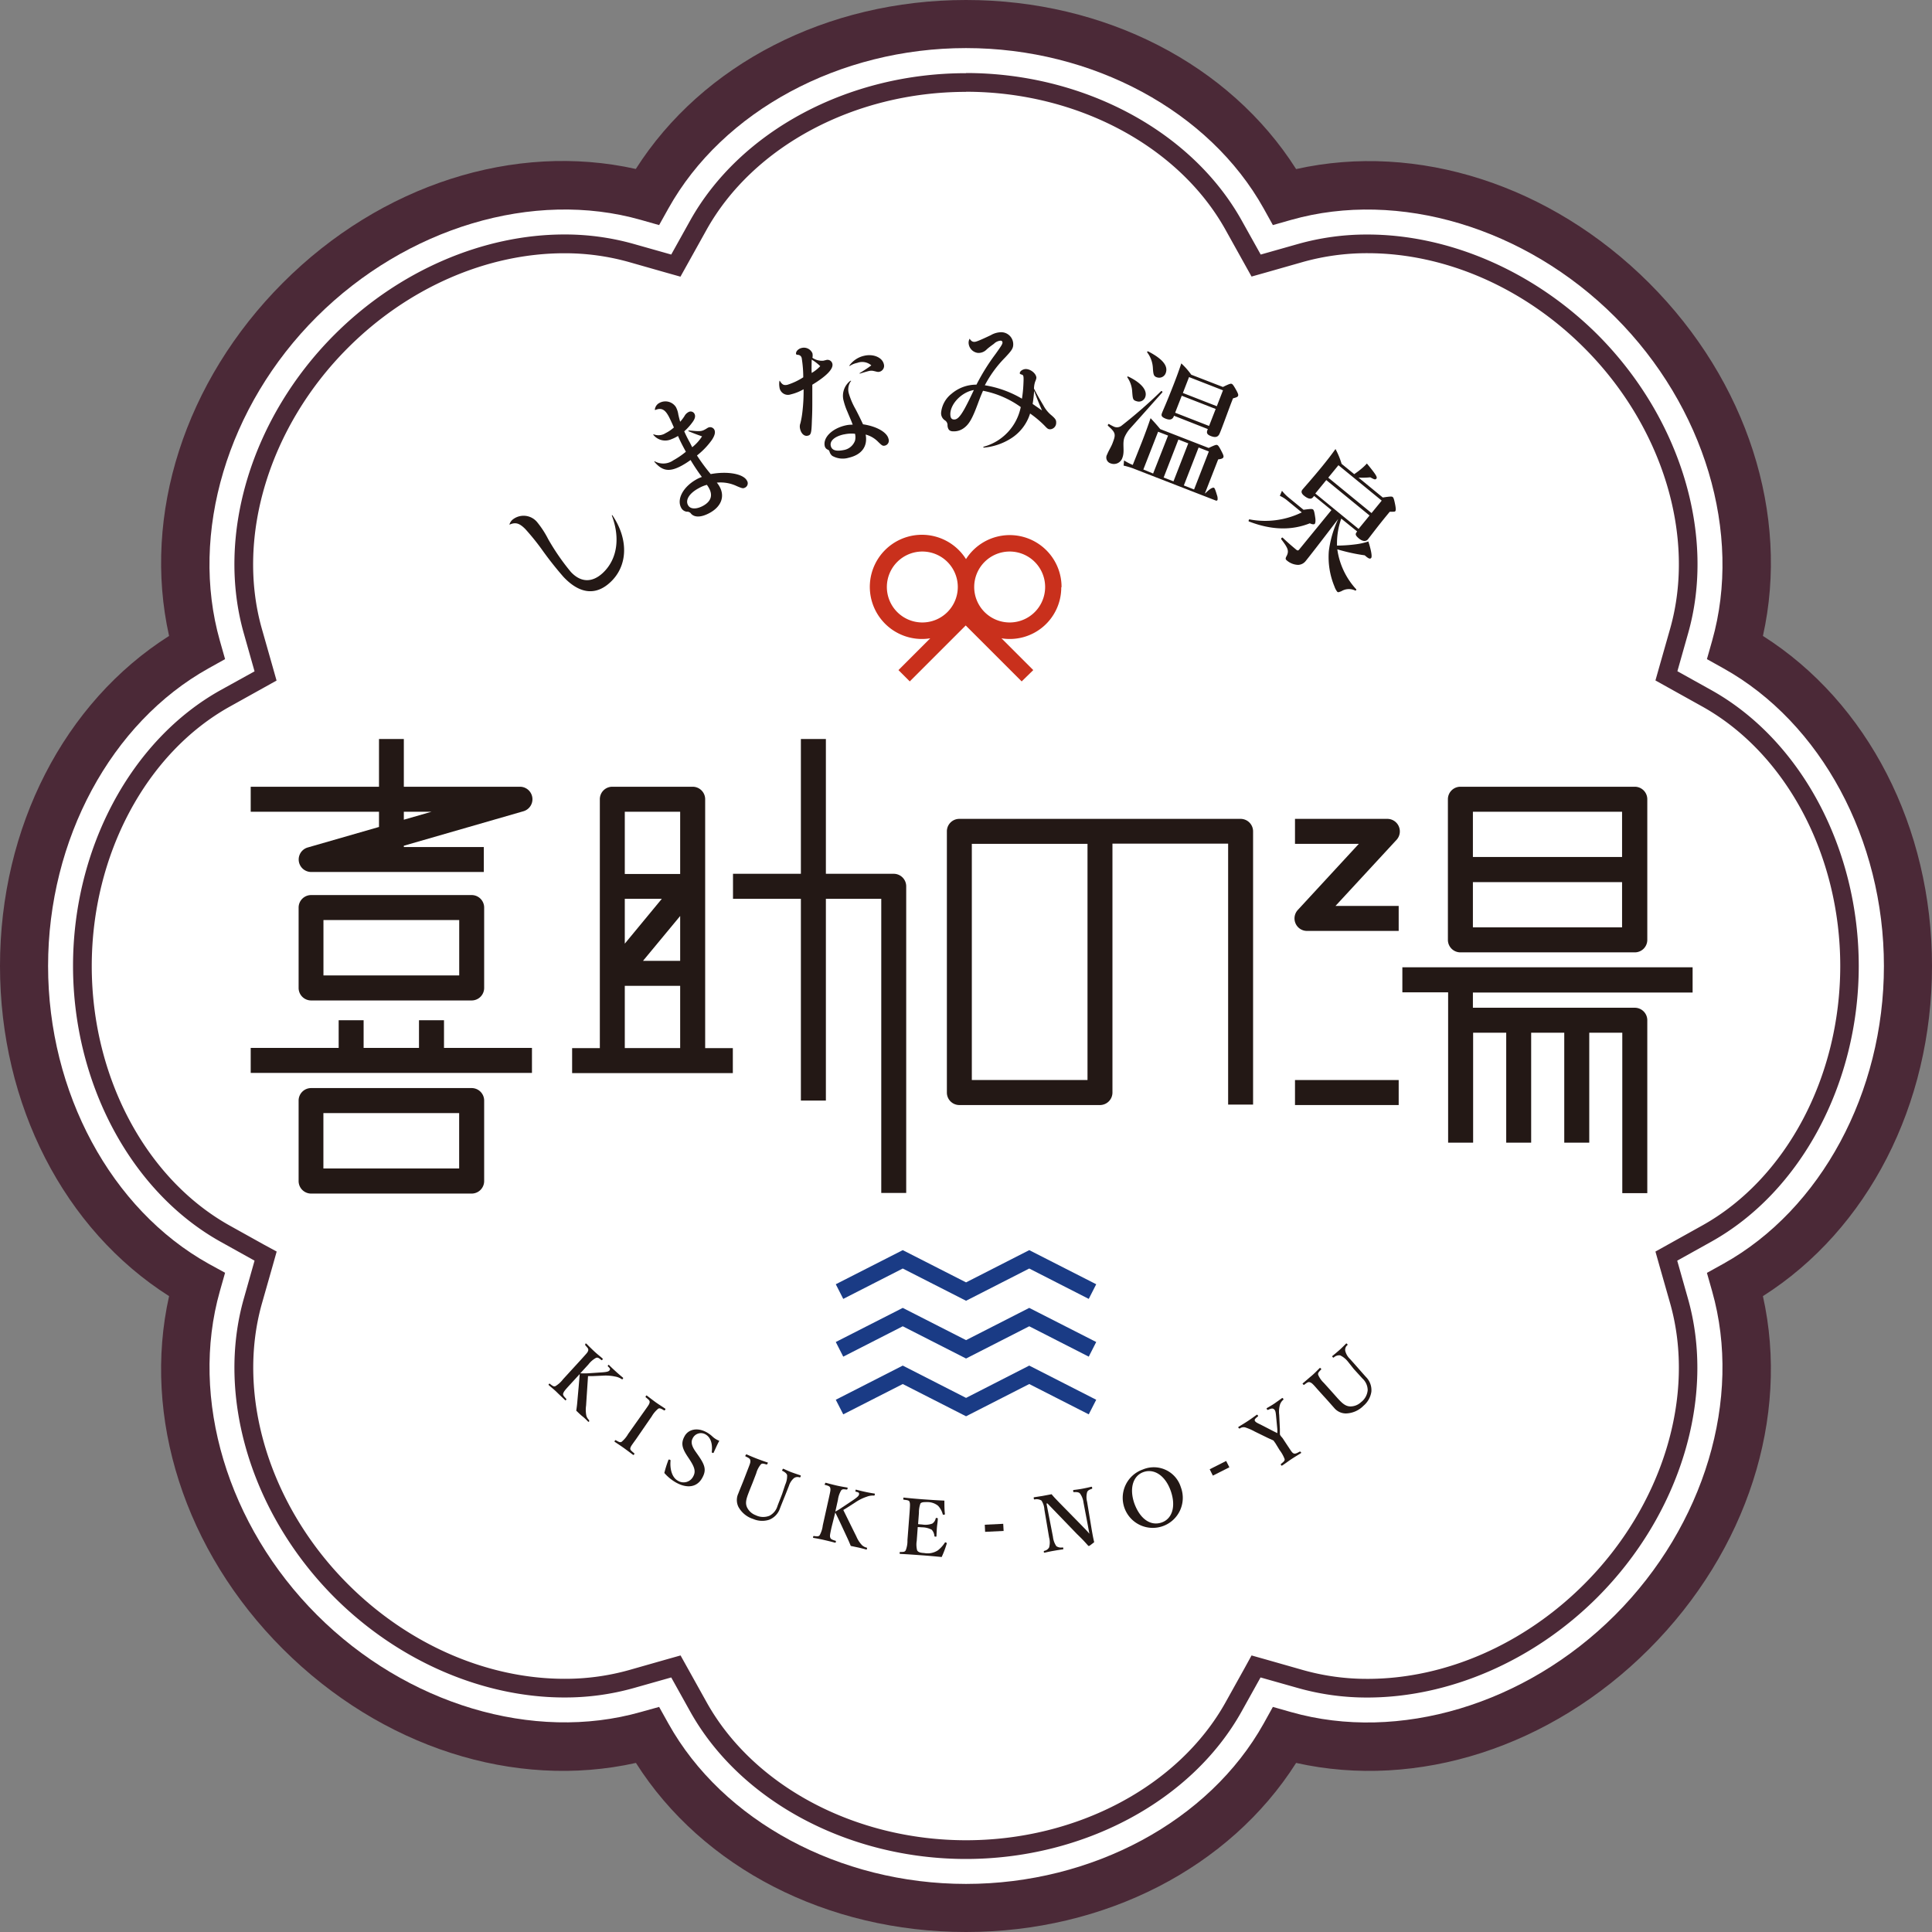 <svg xmlns="http://www.w3.org/2000/svg" width="120.49mm" height="120.49mm" viewBox="0 0 341.54 341.54"><rect x="0" y="0" width="341.54" height="341.54" fill="#808080" stroke="none"/><defs><style>.cls-1{fill:#fff;}.cls-2{fill:#4b2937;}.cls-3{fill:#231815;}.cls-4{fill:#1a3b85;}.cls-5{fill:#c9301c;}</style></defs><title>logo6</title><g id="レイヤー_2" data-name="レイヤー 2"><g id="レイヤー_1-2" data-name="レイヤー 1"><path class="cls-1" d="M337.29,170.77c0-24.82-12.47-46.26-30.53-56.33,5.65-19.89-.69-43.87-18.24-61.42S247,29.13,227.1,34.79C217,16.72,195.59,4.25,170.77,4.25s-46.26,12.47-56.33,30.54C94.55,29.13,70.57,35.47,53,53S29.13,94.55,34.78,114.44C16.72,124.51,4.25,146,4.25,170.77S16.72,217,34.78,227.1C29.13,247,35.47,271,53,288.52s41.53,23.89,61.42,18.24c10.07,18.06,31.51,30.53,56.33,30.53S217,324.82,227.1,306.76c19.89,5.65,43.87-.69,61.42-18.24S312.41,247,306.76,227.1C324.82,217,337.29,195.59,337.29,170.77Z"/><path class="cls-2" d="M170.77,341.54c-24.56,0-46.6-11.37-58.35-29.89-21.41,4.78-45-2.76-62.4-20.13s-24.91-41-20.13-62.39C11.37,217.37,0,195.33,0,170.77s11.37-46.6,29.89-58.35C25.11,91,32.65,67.38,50,50s41-24.91,62.4-20.13C124.17,11.37,146.21,0,170.77,0s46.6,11.37,58.36,29.89c21.4-4.78,45,2.76,62.39,20.13s24.91,41,20.13,62.4c18.52,11.75,29.89,33.79,29.89,58.35s-11.37,46.6-29.89,58.36c4.78,21.41-2.76,45-20.13,62.39s-41,24.91-62.39,20.13C217.37,330.17,195.33,341.54,170.77,341.54Zm-54.25-39.79,1.64,2.94c9.6,17.22,30.25,28.35,52.61,28.35s43-11.13,52.62-28.35l1.63-2.94,3.24.92c19,5.39,41.44-1.34,57.25-17.16s22.55-38.28,17.16-57.25l-.92-3.24,2.94-1.63c17.22-9.6,28.35-30.26,28.35-52.62s-11.13-43-28.35-52.61l-2.94-1.64.92-3.24c5.39-19-1.34-41.44-17.16-57.25s-38.28-22.54-57.25-17.16l-3.24.92-1.63-2.94C213.78,19.63,193.13,8.5,170.77,8.5s-43,11.13-52.61,28.35l-1.64,2.94-3.24-.92C94.32,33.48,71.84,40.22,56,56S33.48,94.31,38.87,113.28l.92,3.24-2.94,1.64C19.63,127.76,8.5,148.41,8.5,170.77s11.13,43,28.35,52.62L39.79,225l-.92,3.24c-5.39,19,1.35,41.44,17.16,57.25s38.28,22.55,57.25,17.16Z"/><path class="cls-2" d="M170.77,16.22c19.61,0,37.61,9.58,45.87,24.39l3.34,6,1.27,2.28,2.52-.71,6.6-1.88a41.86,41.86,0,0,1,11.38-1.54c13.71,0,27.67,6.09,38.3,16.73,13.87,13.86,19.83,33.36,15.19,49.68l-1.88,6.61-.71,2.51,2.28,1.27,6,3.34c14.81,8.26,24.39,26.26,24.39,45.87s-9.58,37.61-24.39,45.87l-6,3.34-2.28,1.27.71,2.52,1.88,6.6c4.64,16.32-1.32,35.82-15.19,49.68-10.63,10.64-24.59,16.74-38.3,16.74a41.47,41.47,0,0,1-11.38-1.55l-6.6-1.88-2.52-.71L220,294.93l-3.34,6c-8.26,14.81-26.26,24.39-45.87,24.39s-37.61-9.58-45.87-24.39l-3.34-6-1.27-2.28-2.52.71-6.6,1.88a41.8,41.8,0,0,1-11.38,1.54c-13.71,0-27.67-6.09-38.3-16.73-13.86-13.86-19.83-33.36-15.19-49.68l1.88-6.6.71-2.52L46.61,220l-6-3.34c-14.81-8.26-24.39-26.26-24.39-45.87s9.58-37.61,24.39-45.87l6-3.34,2.28-1.27-.71-2.51-1.88-6.61c-4.64-16.32,1.33-35.82,15.19-49.68,10.63-10.64,24.59-16.74,38.3-16.74a41.86,41.86,0,0,1,11.38,1.55l6.6,1.88,2.52.71,1.27-2.28,3.34-6c8.26-14.81,26.26-24.39,45.87-24.39m0-3.3C150,12.92,130.85,23.16,122,39l-3.34,6-6.61-1.87a44.71,44.71,0,0,0-12.28-1.68c-14.28,0-29.27,6.34-40.64,17.71-14.69,14.69-21,35.46-16,52.91L45,118.68,39,122c-15.85,8.83-26.09,28-26.09,48.75S23.16,210.69,39,219.52l6,3.34-1.87,6.61c-5,17.45,1.33,38.22,16,52.92,11.37,11.36,26.36,17.69,40.64,17.69a44.65,44.65,0,0,0,12.28-1.67l6.61-1.87,3.34,6c8.83,15.85,28,26.09,48.75,26.09s39.92-10.24,48.75-26.09l3.34-6,6.61,1.87a44.71,44.71,0,0,0,12.28,1.68c14.28,0,29.27-6.34,40.64-17.7,14.69-14.7,21-35.47,16-52.92l-1.87-6.61,6-3.34c15.85-8.83,26.09-28,26.09-48.75S318.38,130.85,302.53,122l-6-3.34,1.87-6.61c5-17.45-1.33-38.22-16-52.91C271,47.8,256,41.46,241.75,41.46a44.71,44.71,0,0,0-12.28,1.67L222.87,45l-3.35-6c-8.83-15.85-28-26.09-48.75-26.09Z"/><path class="cls-3" d="M90.07,92.69a1.83,1.83,0,0,1,.5-.79,3.1,3.1,0,0,1,4.34.35,16.61,16.61,0,0,1,2,3.06,40.39,40.39,0,0,0,4,5.79c1.74,1.88,3.75,1.94,5.63.21,2.54-2.36,3.15-6.11,1.63-10.15,0-.1,0-.13.1-.06,2.9,4.29,2.72,9-.42,11.87-2.57,2.37-5.43,2-8.25-1A62.22,62.22,0,0,1,95.69,97a42.58,42.58,0,0,0-2.83-3.48c-1-1-1.68-1.25-2.73-.8C90.08,92.78,90.05,92.74,90.07,92.69Z"/><path class="cls-3" d="M122.37,79.06a7.91,7.91,0,0,0,1.74-1.92c-1-.35-1.48-.53-2.36-.9-.07,0-.06-.16,0-.15,1.92.19,2.22.19,2.87-.16.22-.12.37-.23.5-.3a.84.84,0,0,1,1.16.33c.23.45.07,1.05-.44,1.82a13.35,13.35,0,0,1-2.63,2.74,33.42,33.42,0,0,0,2.43,3.29c2.94-.55,5.76-.06,6.4,1.15a.85.85,0,0,1-.31,1.23c-.36.19-.48.17-1.47-.25a6.69,6.69,0,0,0-3.54-.62,4,4,0,0,1,.48.69c1,1.79.27,3.58-1.77,4.68-1.39.75-2.57.84-3.24.15a.83.83,0,0,0-.77-.38,1.29,1.29,0,0,1-1-.69c-.83-1.54.37-3.71,2.66-5a5.32,5.32,0,0,1,1-.45,35.06,35.06,0,0,1-2-3,14.25,14.25,0,0,1-1.57,1c-2.13,1.15-3.4,1-4.84-.7,0,0,0-.09.07-.07a3.1,3.1,0,0,0,3.3-.18,14.31,14.31,0,0,0,2.21-1.51c-.58-1.07-1-1.86-1.39-2.79a6.63,6.63,0,0,1-1.14.56,2.68,2.68,0,0,1-3.22-.76c0-.07,0-.11.06-.09a2.3,2.3,0,0,0,2.1-.21,6.6,6.6,0,0,0,1.47-1c-.33-.77-.84-1.86-1-2.11-.57-1-1.18-1.43-2.24-1-.08,0-.13,0-.13,0a1.51,1.51,0,0,1,.87-1.26,2.21,2.21,0,0,1,2.85.75,4,4,0,0,1,.44,1.37c.09.36.16.7.32,1.24a7.52,7.52,0,0,0,.76-1,1.69,1.69,0,0,1,.67-.69.77.77,0,0,1,1.1.28c.21.4.11.87-.36,1.5a9.89,9.89,0,0,1-1.45,1.6,21.71,21.71,0,0,0,1,2Zm1.16,7.24c-1.67.89-2.41,2.08-1.9,3,.38.72,1.44.77,2.62.14,1.42-.76,1.79-1.84,1.11-3.1a3.84,3.84,0,0,0-.4-.63A6,6,0,0,0,123.53,86.3Z"/><path class="cls-3" d="M146,63.66a.88.88,0,0,1,1.15.65c.21.91-1.09,2.21-3.55,3.7v2.82c0,1.11,0,2.07-.07,3.4-.07,2.38-.15,2.67-.76,2.8s-1.15-.4-1.33-1.22a1.66,1.66,0,0,1,.06-1,15.55,15.55,0,0,0,.35-2,30.86,30.86,0,0,0,.21-4,8.26,8.26,0,0,1-2.27.91,1.51,1.51,0,0,1-2-1.29,3.28,3.28,0,0,1,0-1.07c0-.06.06-.07.09,0,.4.65.7.8,1.33.66A11.47,11.47,0,0,0,142,66.7a21.22,21.22,0,0,0-.26-3.31.72.72,0,0,0-.66-.66c-.22,0-.34-.07-.36-.16a.79.79,0,0,1,.23-.62,1.47,1.47,0,0,1,.74-.43,1.64,1.64,0,0,1,1.93.93,1.92,1.92,0,0,1,0,.8,3,3,0,0,0,1.91.52ZM145,64.73a8,8,0,0,0-1.51-1.16c0,.8-.05,1.49,0,2.36A6.54,6.54,0,0,0,145,64.73Zm5.4,2.68a2.55,2.55,0,0,0-.36,2.09,12.75,12.75,0,0,0,1.2,2.82c.69,1.32,1,2,1.33,2.69,2.43.36,4.25,1.42,4.5,2.57a.9.9,0,0,1-.61,1.19c-.42.1-.54,0-1.2-.64a4.79,4.79,0,0,0-2.23-1.31c.39,2.08-.69,3.57-3,4.1a3.74,3.74,0,0,1-2.9-.33,1.47,1.47,0,0,1-.49-.77.51.51,0,0,0-.33-.34.91.91,0,0,1-.51-.62c-.34-1.5,1.29-3.12,3.69-3.66a4.94,4.94,0,0,1,1.25-.12c-.21-.61-.4-1-.95-2.33a11.41,11.41,0,0,1-.64-1.85,3.33,3.33,0,0,1,1.16-3.57C150.44,67.28,150.48,67.35,150.44,67.41Zm-1.26,9.39c-1.56.35-2.47,1.12-2.28,2s1.07,1,2.29.76a2.59,2.59,0,0,0,2-1.66,2.61,2.61,0,0,0,0-1.22A6.12,6.12,0,0,0,149.18,76.8Zm1-12.16a4.38,4.38,0,0,1,2.65-1.75c1.63-.37,3.18.31,3.45,1.47a1.07,1.07,0,0,1-.77,1.36c-.31.07-.41,0-1-.13a1.74,1.74,0,0,0-.87,0c-.35.08-.95.26-1.57.45-.09,0-.14-.07,0-.11.75-.47,1.46-.92,2-1.34a2.45,2.45,0,0,0-2.48-.44,3.81,3.81,0,0,0-1.3.52C150.2,64.73,150.14,64.7,150.18,64.64Z"/><path class="cls-3" d="M171.43,59.91c.26.37.45.5.73.52s.51,0,3-1.18a3.73,3.73,0,0,1,1.85-.52,2.13,2.13,0,0,1,2.11,2.12c0,.75-.28,1.12-1.47,2.39a20.31,20.31,0,0,0-3.55,4.87,18.75,18.75,0,0,1,6.56,2.37,22.15,22.15,0,0,0,.25-2.36c.08-1.63.07-1.82-.33-1.91-.24-.09-.31-.12-.3-.24,0-.38.59-.75,1.12-.73.91.05,1.84.89,1.81,1.59a2.67,2.67,0,0,1-.21.63,4.06,4.06,0,0,0-.21,1.24c.54,1.06,1,1.85,1.68,3a5.66,5.66,0,0,0,1.4,1.71c.71.61.86.86.84,1.31a1.13,1.13,0,0,1-1.07,1.17c-.39,0-.54-.18-1-.66a18.27,18.27,0,0,0-2.54-2.13,8,8,0,0,1-3.58,4.53,10.68,10.68,0,0,1-4.58,1.5c-.13,0-.17-.13,0-.17a9.13,9.13,0,0,0,6.51-7,16.85,16.85,0,0,0-6.67-2.88c-.27.61-.47,1.08-.92,2.3-1,2.7-1.59,3.72-2.61,4.39a2.9,2.9,0,0,1-1.75.48c-.65,0-.92-.32-1-1a1,1,0,0,0-.41-.91,1.5,1.5,0,0,1-.71-1.48,4.83,4.83,0,0,1,1.81-3.23A6.73,6.73,0,0,1,172.62,68,37.07,37.07,0,0,1,176,62.57c1.07-1.5,1.2-1.73,1.22-2a.32.32,0,0,0-.32-.35,1.9,1.9,0,0,0-1.2.56c-.43.31-1,.73-1.28,1a2,2,0,0,1-1.54.61,1.87,1.87,0,0,1-1.65-1.79,1.49,1.49,0,0,1,.13-.62S171.38,59.86,171.43,59.91ZM168,73.16c0,.67.18,1,.69,1s1-.43,1.82-1.89c.64-1.17,1.1-2.15,1.65-3.32C170.1,69.28,168.05,71.3,168,73.16Zm16.21-.6c-.51-1.16-.89-2.11-1.39-3.46-.08.93-.13,1.46-.27,2.31Z"/><path class="cls-3" d="M199.65,75.9a5.84,5.84,0,0,0-.85,1.39c-.45,1.16.08,2.44-.38,3.63a1.58,1.58,0,0,1-2.07,1,1.08,1.08,0,0,1-.62-1.6c.29-.74.75-1.38,1-2.12.56-1.45.47-1.74-.86-2.93-.1-.08.07-.38.17-.31a9.6,9.6,0,0,0,.87.46,1.31,1.31,0,0,0,1.35-.16,85.13,85.13,0,0,0,7-6.11c.08-.1.31.12.22.21C203.51,71.57,201.6,73.73,199.65,75.9Zm2.2,2.27c.55-1.41,1.07-2.82,1.55-4.25.81.88.93,1,1.71,1.94l8.56,3.33c1.1-.52,1.33-.59,1.51-.52s.35.29.86,1.31c.23.45.3.68.23.86s-.33.31-.92.37l-2.34,6,.06,0c1-1,1.33-1,1.48-1s.29.32.58,1.3a1.74,1.74,0,0,1,.11.84c-.06.16-.16.2-.38.11l-14.59-5.67a13.35,13.35,0,0,0-1.64-.48l.08-.92a9.17,9.17,0,0,0,1.54.8Zm-1-7.26c-.55-.21-.6-.31-.7-1.68a4.88,4.88,0,0,0-.85-2.51c-.06-.11,0-.19.16-.15,2.34,1.12,3.41,2.46,3,3.62A1.19,1.19,0,0,1,200.89,70.91Zm3,12.8L206.49,77l-1.76-.68L202.12,83Zm.67-17c-.55-.21-.64-.4-.72-1.77a5,5,0,0,0-1-2.65.13.13,0,0,1,.17-.17c2.59,1.34,3.59,2.6,3.1,3.85A1.22,1.22,0,0,1,204.55,66.71Zm3,6.78,0,.07c-.23.6-.68.76-1.46.45s-.8-.59-.64-1c.3-.78.7-1.55,2.07-5.07.47-1.21.93-2.44,1.34-3.7a12.76,12.76,0,0,1,1.76,2l5.6,2.17c1.14-.56,1.37-.62,1.55-.55s.35.29.89,1.27c.23.45.31.66.24.84s-.21.27-.9.45l-.39,1c-1,2.68-1.72,4.68-2,5.28s-.78.67-1.49.4-.84-.56-.63-1.1l.06-.15Zm.8,4.21-2.61,6.72,1.74.67,2.61-6.71Zm6.59-5.4-6-2.34-1.17,3,6,2.34ZM216.2,69l-6-2.34-1.09,2.81,6,2.34Zm-2.5,10.81-1.81-.7-2.61,6.71,1.81.71Z"/><path class="cls-3" d="M230.44,90.12c1.29-.18,1.53-.17,1.68-.05s.24.39.41,1.58c.05.53,0,.77-.08.92s-.39.18-.9-.06c-3.23,1.29-6.81,1.21-10.77-.33-.12,0,0-.37.08-.37a14.71,14.71,0,0,0,9.27-1.23l-2.65-2.17a5.69,5.69,0,0,0-1.23-.76l.38-.89a7.74,7.74,0,0,0,1.2,1.22Zm6.67,1.56a13.07,13.07,0,0,0-.75,4.77,26.46,26.46,0,0,0,3.41-.24,11.18,11.18,0,0,0,2.13-.49c.53,1.67.68,2.69.5,2.91s-.43.18-1.14-.46a32.55,32.55,0,0,1-4.85-1.06,13.07,13.07,0,0,0,3.34,7.06c.08.09-.07.28-.18.22a2.57,2.57,0,0,0-2.45.13c-.49.18-.56.23-.72.09a3.08,3.08,0,0,1-.49-.92,13.59,13.59,0,0,1-1-6.26,19,19,0,0,1,1.66-5.69c-3.28,4.3-5.18,6.74-5.77,7.46a1.77,1.77,0,0,1-1.31.66,3.21,3.21,0,0,1-2-.78c-.28-.23-.27-.38,0-.87.42-.89.13-1.4-1-2.9-.07-.1.16-.34.25-.27.92.88,1.65,1.5,2.41,2.13.22.18.34.18.5,0l5.72-7-3.06-2.5-.2.24c-.33.4-.87.3-1.59-.29-.43-.35-.56-.71-.28-1.06.47-.57,1.62-1.83,3.5-4.12,1-1.24,1.41-1.76,2.35-3.06A13.8,13.8,0,0,1,237.17,82l2.23,1.82c.41-.28.81-.57,1.18-.88a9.73,9.73,0,0,0,1.06-1c1.65,2,1.88,2.43,1.68,2.67s-.39.14-1.08-.23a14.4,14.4,0,0,1-2.08.05l4.29,3.52c1.38-.21,1.62-.2,1.76-.08s.25.39.47,1.56c.08.53.09.75,0,.9s-.11.13-1,.14l-.65.79c-1.7,2.08-2.82,3.6-3.2,4.07s-1,.38-1.65-.18-.61-.77-.26-1.2Zm5-.55-7.65-6.26-1.94,2.37,7.65,6.26Zm2.15-2.63-7.65-6.26-1.8,2.2,7.65,6.26Z"/><path class="cls-3" d="M100.68,244.87c-.92,1-1,1.15-1.11,1.45s.13.53.5.94c.07.08.07.12,0,.22s-.13.1-.21,0c-.46-.45-1-.94-1.41-1.35s-1-.88-1.41-1.24c-.08-.07-.09-.12,0-.22s.13-.1.21,0c.41.3.62.5.93.38a4.83,4.83,0,0,0,1.36-1.23l3.35-3.66c.89-1,1-1.08,1.09-1.41s-.15-.52-.52-.94c0-.07,0-.09,0-.2s.15-.12.22-.06c.42.43.94.94,1.39,1.36s1,.85,1.42,1.22c.09.09.09.13,0,.24s-.14.11-.25,0c-.42-.32-.56-.43-.87-.33a4.29,4.29,0,0,0-1.35,1.17l-1.43,1.56a13.12,13.12,0,0,0,1.42,0l2.21-.15c1.23-.07,1.45-.2,1.58-.45s-.12-.39-.29-.59-.08-.09,0-.22.13-.11.2,0c.35.36.78.75,1.15,1.09s.85.75,1.25,1.08c.07.06.07.09,0,.21s-.14.11-.21.06a3,3,0,0,0-1.19-.46,7.94,7.94,0,0,0-2.16-.15l-1.84.08-.76,0c-.08,1.3-.2,3-.34,5.2a5.2,5.2,0,0,0,.05,1.81,1.78,1.78,0,0,0,.49.78c0,.07,0,.1,0,.2s-.12.11-.19.05c-.37-.38-.64-.65-1-.93s-.78-.71-1.09-1c.09-.61.16-1.14.21-1.83.15-1.65.3-3.27.4-4.64Z"/><path class="cls-3" d="M112.43,254.43c-.8,1.11-.92,1.26-1,1.57s.24.53.67.9c.07.06.08.1,0,.21s-.12.12-.21.06c-.54-.4-1.1-.83-1.62-1.2s-1.08-.74-1.58-1.07c-.07-.05-.08-.09,0-.2s.11-.13.18-.09c.46.25.71.43,1,.29a5.11,5.11,0,0,0,1.18-1.41l2.87-4.05c.76-1.07.86-1.2.92-1.53s-.23-.51-.67-.89c-.06,0-.06-.08,0-.21s.13-.13.2-.08c.52.39,1.09.84,1.58,1.19s1.12.74,1.63,1.09c.08.05.08.09,0,.22s-.13.11-.21.08c-.45-.26-.72-.43-1-.29a5,5,0,0,0-1.15,1.36Z"/><path class="cls-3" d="M121.53,257.45c-1-1.51-1.17-2.38-.49-3.59s2.27-1.55,3.88-.66A5.22,5.22,0,0,1,126,254a3.5,3.5,0,0,0,1.16.7c-.34.61-.69,1.43-1,2.09,0,.06-.06.09-.19.05s-.15-.1-.14-.17c.15-1.36-.15-2.56-1.11-3.1a1.61,1.61,0,0,0-2.27.71c-.3.54-.26,1.22.47,2.27l.47.67c1.24,1.77,1.54,2.64.74,4.06-.9,1.62-2.62,1.92-4.63.8a7.94,7.94,0,0,1-2.06-1.69,18.93,18.93,0,0,1,.7-2.23c0-.09.08-.18.24-.12s.17.11.16.18c-.14,1.51.27,3,1.31,3.55a1.9,1.9,0,0,0,2.69-.75c.51-.91.23-1.67-.63-3Z"/><path class="cls-3" d="M138.81,262.46a3.79,3.79,0,0,0,.34-1.61c0-.31-.39-.61-.82-.83-.08,0-.1-.07,0-.23s.09-.16.18-.13c.5.22,1,.46,1.53.65s1,.34,1.44.5c.09,0,.11.06.05.21s-.09.17-.18.15a1.09,1.09,0,0,0-1,.14,3,3,0,0,0-.89,1.38l-.64,1.62c-.33.81-.65,1.6-.94,2.35a3.27,3.27,0,0,1-1.9,2,4,4,0,0,1-2.82-.13,4.52,4.52,0,0,1-2.64-2.18,2.75,2.75,0,0,1,0-2.33c.3-.78.68-1.67,1-2.5l.64-1.66c.47-1.2.53-1.36.48-1.69s-.3-.44-.82-.7c-.09-.05-.1-.07,0-.22s.09-.18.17-.14c.58.25,1.25.54,1.8.75s1.29.48,1.88.67c.09,0,.1.07,0,.23s-.09.15-.18.13c-.53-.15-.77-.24-1,0a4.16,4.16,0,0,0-.8,1.56l-.65,1.69c-.22.55-.46,1.13-.67,1.68-.44,1.13-.67,1.91-.29,2.69a2.79,2.79,0,0,0,1.51,1.35,3,3,0,0,0,2.43.1,2.85,2.85,0,0,0,1.43-1.75c.24-.64.5-1.27.82-2.12Z"/><path class="cls-3" d="M147,270c-.29,1.34-.32,1.51-.23,1.81s.38.39.9.56c.1,0,.12.07.09.21s-.06.15-.17.13c-.62-.17-1.3-.33-1.9-.47s-1.28-.27-1.83-.36c-.11,0-.15-.06-.12-.19s.07-.16.16-.15c.51.06.79.12,1-.14a4.63,4.63,0,0,0,.55-1.74l1.08-4.85c.28-1.28.32-1.44.24-1.77s-.39-.38-.93-.55c-.08,0-.09-.05,0-.2s.06-.18.16-.16c.58.16,1.28.34,1.88.48s1.26.25,1.84.35c.12,0,.14.06.11.2s-.07.17-.2.16c-.52-.06-.7-.09-.92.14a4.33,4.33,0,0,0-.58,1.69l-.46,2.07a11.4,11.4,0,0,0,1.21-.74l1.85-1.23c1-.68,1.15-.9,1.14-1.18s-.3-.28-.55-.37c-.09,0-.12,0-.08-.21s.06-.15.16-.13c.49.13,1.05.26,1.54.37s1.11.22,1.63.3c.09,0,.1.05.07.2s-.07.17-.15.16a2.93,2.93,0,0,0-1.26.2,8.08,8.08,0,0,0-1.95.95l-1.55,1-.65.4c.58,1.17,1.32,2.69,2.31,4.68a5.08,5.08,0,0,0,1,1.54,1.83,1.83,0,0,0,.81.43c.08,0,.09.06.06.19s0,.16-.15.14c-.5-.14-.87-.23-1.28-.33l-1.43-.3c-.23-.57-.44-1.06-.74-1.69-.7-1.5-1.38-3-2-4.22Z"/><path class="cls-3" d="M162.06,272.39a4.05,4.05,0,0,0,.07,1.67c.19.38.68.45,1.28.49a3.31,3.31,0,0,0,2.39-.48,5.59,5.59,0,0,0,1.2-1.31c.05-.09.09-.13.22-.08s.16.12.14.21a17.28,17.28,0,0,1-.89,2.36c-1.2-.12-2.45-.23-3.58-.31s-2.52-.18-3.73-.24c-.1,0-.12,0-.11-.18s0-.16.13-.16c.53,0,.76,0,.93-.29a4.54,4.54,0,0,0,.31-1.8l.38-4.95c.09-1.31.09-1.49,0-1.8s-.41-.31-1-.4c-.09,0-.12,0-.11-.19s0-.19.14-.18c1.2.13,2.45.24,3.61.32s2.32.16,3.51.21c0,.7,0,1.62.09,2.34,0,.08,0,.14-.16.15s-.21,0-.23-.11a3.53,3.53,0,0,0-.82-1.47,3,3,0,0,0-2-.65c-.49,0-.92,0-1.12.26a4.63,4.63,0,0,0-.26,1.64l-.15,2,.77.07a3.45,3.45,0,0,0,1.74-.17,1.46,1.46,0,0,0,.6-.89c0-.08.05-.12.21-.1s.16.05.16.14c0,.49-.1,1-.14,1.43s-.07,1.1-.09,1.59c0,.11,0,.15-.18.14s-.17-.06-.19-.16a1.83,1.83,0,0,0-.47-1.06A3.69,3.69,0,0,0,163,270l-.76-.05Z"/><path class="cls-3" d="M177.42,270.64l-3.27.16-.06-1.26,3.26-.16Z"/><path class="cls-3" d="M185,265.79l1.14,5.88a3.6,3.6,0,0,0,.6,1.66,1.46,1.46,0,0,0,1.08.23c.11,0,.13,0,.15.15s0,.17-.1.19c-.52.07-1,.15-1.58.25s-1.13.22-1.61.33c-.11,0-.13,0-.15-.12s0-.17.08-.2a1.27,1.27,0,0,0,.85-.6,3.32,3.32,0,0,0,0-1.77l-.83-4.91a3.29,3.29,0,0,0-.51-1.6,1.59,1.59,0,0,0-1.21-.21c-.09,0-.13,0-.16-.18s0-.2.09-.21l1.42-.22,1.64-.31c.4.49.67.76,1.34,1.46l3.92,4c.6.63,1,1,1.42,1.53l-.28-1.53-.76-4a3.34,3.34,0,0,0-.63-1.6c-.21-.25-.66-.25-1-.23-.12,0-.16,0-.19-.15s0-.21.08-.23c.44-.05,1.05-.13,1.57-.23s1.18-.24,1.54-.34c.1,0,.13,0,.16.17s0,.18-.09.21c-.37.12-.69.27-.8.58a3.35,3.35,0,0,0,0,1.71l.81,4.9c.16.93.27,1.5.44,2.23-.78.62-.83.64-.9.65a.15.15,0,0,1-.13,0c-.56-.61-.87-1-2-2.08l-5.23-5.42Z"/><path class="cls-3" d="M208.75,262.91a5.31,5.31,0,1,1-6.73-3.13A5,5,0,0,1,208.75,262.91Zm-8.21,2.89c1,2.72,2.85,4,4.78,3.36s2.59-2.89,1.65-5.58-2.9-4-4.79-3.36S199.6,263.12,200.54,265.8Z"/><path class="cls-3" d="M217.33,259.39l-2.92,1.47-.56-1.12,2.91-1.47Z"/><path class="cls-3" d="M225.47,255.14l-.34-.48-1-.46-2.31-1.13a9.79,9.79,0,0,0-1.71-.74,1.14,1.14,0,0,0-.94.2c-.09,0-.12,0-.2-.08s-.08-.18,0-.23c.55-.33,1.09-.66,1.61-1s1.08-.75,1.58-1.11c.07-.05.11,0,.19.09s.08.16,0,.21c-.39.32-.62.51-.52.75s.45.41,1,.67l2.23,1.15.74.37a6.61,6.61,0,0,0,0-.76l-.23-2.42c-.07-.64-.13-.88-.39-1.07s-.56-.07-1,.13c-.09,0-.12.05-.2-.08s-.1-.16,0-.24c.45-.26,1-.57,1.42-.87s.8-.56,1.23-.88c.09-.06.11,0,.2.08s.07.17,0,.24a1.85,1.85,0,0,0-.57.88,4.66,4.66,0,0,0-.12,1.77l.12,2.49c0,.36,0,.58,0,.87s.39.61.5.78l.79,1.2c.76,1.14.85,1.31,1.11,1.45s.57,0,1.11-.31c.08,0,.11,0,.19.09s.08.15,0,.2c-.59.37-1.19.73-1.72,1.08s-1,.73-1.56,1.08c-.1.07-.13.05-.21-.06s-.06-.15,0-.22c.41-.34.67-.52.63-.83a6.19,6.19,0,0,0-.89-1.6Z"/><path class="cls-3" d="M238.2,240.6a3.92,3.92,0,0,0-1.29-1,1.41,1.41,0,0,0-1.11.36c-.08.06-.11.07-.22-.06s-.11-.16,0-.22c.42-.35.86-.71,1.26-1.07s.74-.71,1.1-1.07c.07-.06.1-.07.21.05s.11.16,0,.24a1.06,1.06,0,0,0-.33,1,3,3,0,0,0,.84,1.42l1.15,1.29c.58.66,1.14,1.3,1.68,1.9a3.26,3.26,0,0,1,.94,2.59,4,4,0,0,1-1.38,2.47,4.53,4.53,0,0,1-3.13,1.37,2.7,2.7,0,0,1-2.08-1c-.56-.62-1.19-1.36-1.79-2l-1.19-1.32c-.86-1-1-1.08-1.29-1.19s-.53.07-1,.43c-.08.05-.1.05-.21-.07s-.12-.15,0-.22c.48-.4,1-.86,1.48-1.26s1-.94,1.44-1.38c.07-.06.11-.06.22.06s.1.15,0,.23c-.37.4-.56.58-.47.9a4.32,4.32,0,0,0,1,1.42l1.21,1.34,1.2,1.35c.82.9,1.41,1.45,2.27,1.47a2.76,2.76,0,0,0,1.89-.75,3,3,0,0,0,1.18-2.12,2.83,2.83,0,0,0-.92-2.06c-.46-.51-.91-1-1.53-1.68Z"/><polygon class="cls-4" points="170.78 247.12 159.59 241.41 147.75 247.45 149.07 250.03 159.59 244.67 170.78 250.37 181.95 244.67 192.47 250.03 193.79 247.45 181.95 241.41 170.78 247.12"/><polygon class="cls-4" points="170.78 236.91 159.59 231.21 147.75 237.24 149.07 239.83 159.59 234.46 170.78 240.16 181.95 234.46 192.47 239.83 193.79 237.24 181.95 231.21 170.78 236.91"/><polygon class="cls-4" points="159.59 224.25 170.78 229.95 181.95 224.25 192.47 229.62 193.79 227.03 181.95 221 170.78 226.7 159.59 221 147.75 227.03 149.07 229.62 159.59 224.25"/><path class="cls-3" d="M83.38,176.86a2.21,2.21,0,0,0,2.21-2.21V160.44a2.21,2.21,0,0,0-2.21-2.21H55a2.21,2.21,0,0,0-2.21,2.21v14.21A2.21,2.21,0,0,0,55,176.86Zm-26.2-14.21h24v9.79h-24Z"/><path class="cls-3" d="M91.92,139.08H71.39v-8.44H67v8.44H44.32v4.42H67v2.69l-12.61,3.63a2.21,2.21,0,0,0,.61,4.33H85.53v-4.41H71.39v-.23l21.15-6.1a2.21,2.21,0,0,0-.62-4.33Zm-20.53,5.83V143.5h4.9Z"/><path class="cls-3" d="M83.38,192.35H55a2.21,2.21,0,0,0-2.21,2.21v14.21A2.21,2.21,0,0,0,55,211H83.38a2.21,2.21,0,0,0,2.21-2.21V194.56A2.21,2.21,0,0,0,83.38,192.35Zm-2.21,14.21h-24v-9.79h24Z"/><polygon class="cls-3" points="78.49 180.36 74.07 180.36 74.07 185.25 64.28 185.25 64.28 180.36 59.87 180.36 59.87 185.25 44.32 185.25 44.32 189.67 94.04 189.67 94.04 185.25 78.49 185.25 78.49 180.36"/><path class="cls-3" d="M124.66,141.29a2.21,2.21,0,0,0-2.21-2.21H108.24a2.2,2.2,0,0,0-2.2,2.21v44h-4.9v4.42h28.41v-4.42h-4.89Zm-4.42,20.64v7.93h-6.57Zm-9.79,4.89v-7.93H117Zm9.79-23.32v11h-9.79v-11Zm-9.79,30.78h9.79v11h-9.79Z"/><path class="cls-3" d="M158,154.47H146V130.64h-4.42v23.83h-12v4.42h12v35.67H146V158.89h9.79v52h4.41V156.68A2.21,2.21,0,0,0,158,154.47Z"/><path class="cls-3" d="M247.28,146.09a2.21,2.21,0,0,0-2-1.33H228.93v4.42h11.28l-10.78,11.68a2.21,2.21,0,0,0,1.62,3.71h16.21v-4.42H236.09l10.79-11.68A2.21,2.21,0,0,0,247.28,146.09Z"/><rect class="cls-3" x="228.93" y="190.93" width="18.33" height="4.42"/><path class="cls-3" d="M299.22,175.46V171H247.91v4.42H256V202h4.42V182.56h5.85V202h4.41V182.56h5.85V202h4.42V182.56h5.84v28.37h4.42V180.36a2.21,2.21,0,0,0-2.21-2.21H260.38v-2.69Z"/><path class="cls-3" d="M258.17,168.36H289a2.21,2.21,0,0,0,2.21-2.21V141.29a2.21,2.21,0,0,0-2.21-2.21H258.17a2.21,2.21,0,0,0-2.21,2.21v24.86A2.21,2.21,0,0,0,258.17,168.36Zm2.21-4.42v-8h26.37v8Zm26.37-20.44v8H260.38v-8Z"/><path class="cls-3" d="M219.31,144.76H169.59a2.2,2.2,0,0,0-2.2,2.21v46.17a2.2,2.2,0,0,0,2.2,2.21h24.86a2.21,2.21,0,0,0,2.21-2.21v-44h20.45v46.13h4.41V147A2.21,2.21,0,0,0,219.31,144.76Zm-27.06,46.17H171.8V149.18h20.45Z"/><path class="cls-5" d="M187.66,103.77a9.16,9.16,0,0,0-16.89-4.93,9.21,9.21,0,1,0-6.32,14l-5.62,5.62,2,2,9.89-9.89,9.89,9.89,2.05-2-5.62-5.62a9.1,9.1,0,0,0,10.57-9Zm-9.17-6.27a6.27,6.27,0,1,1-6.27,6.27A6.27,6.27,0,0,1,178.49,97.5Zm-21.71,6.27a6.27,6.27,0,1,1,6.27,6.27A6.27,6.27,0,0,1,156.78,103.77Z"/></g></g></svg>
